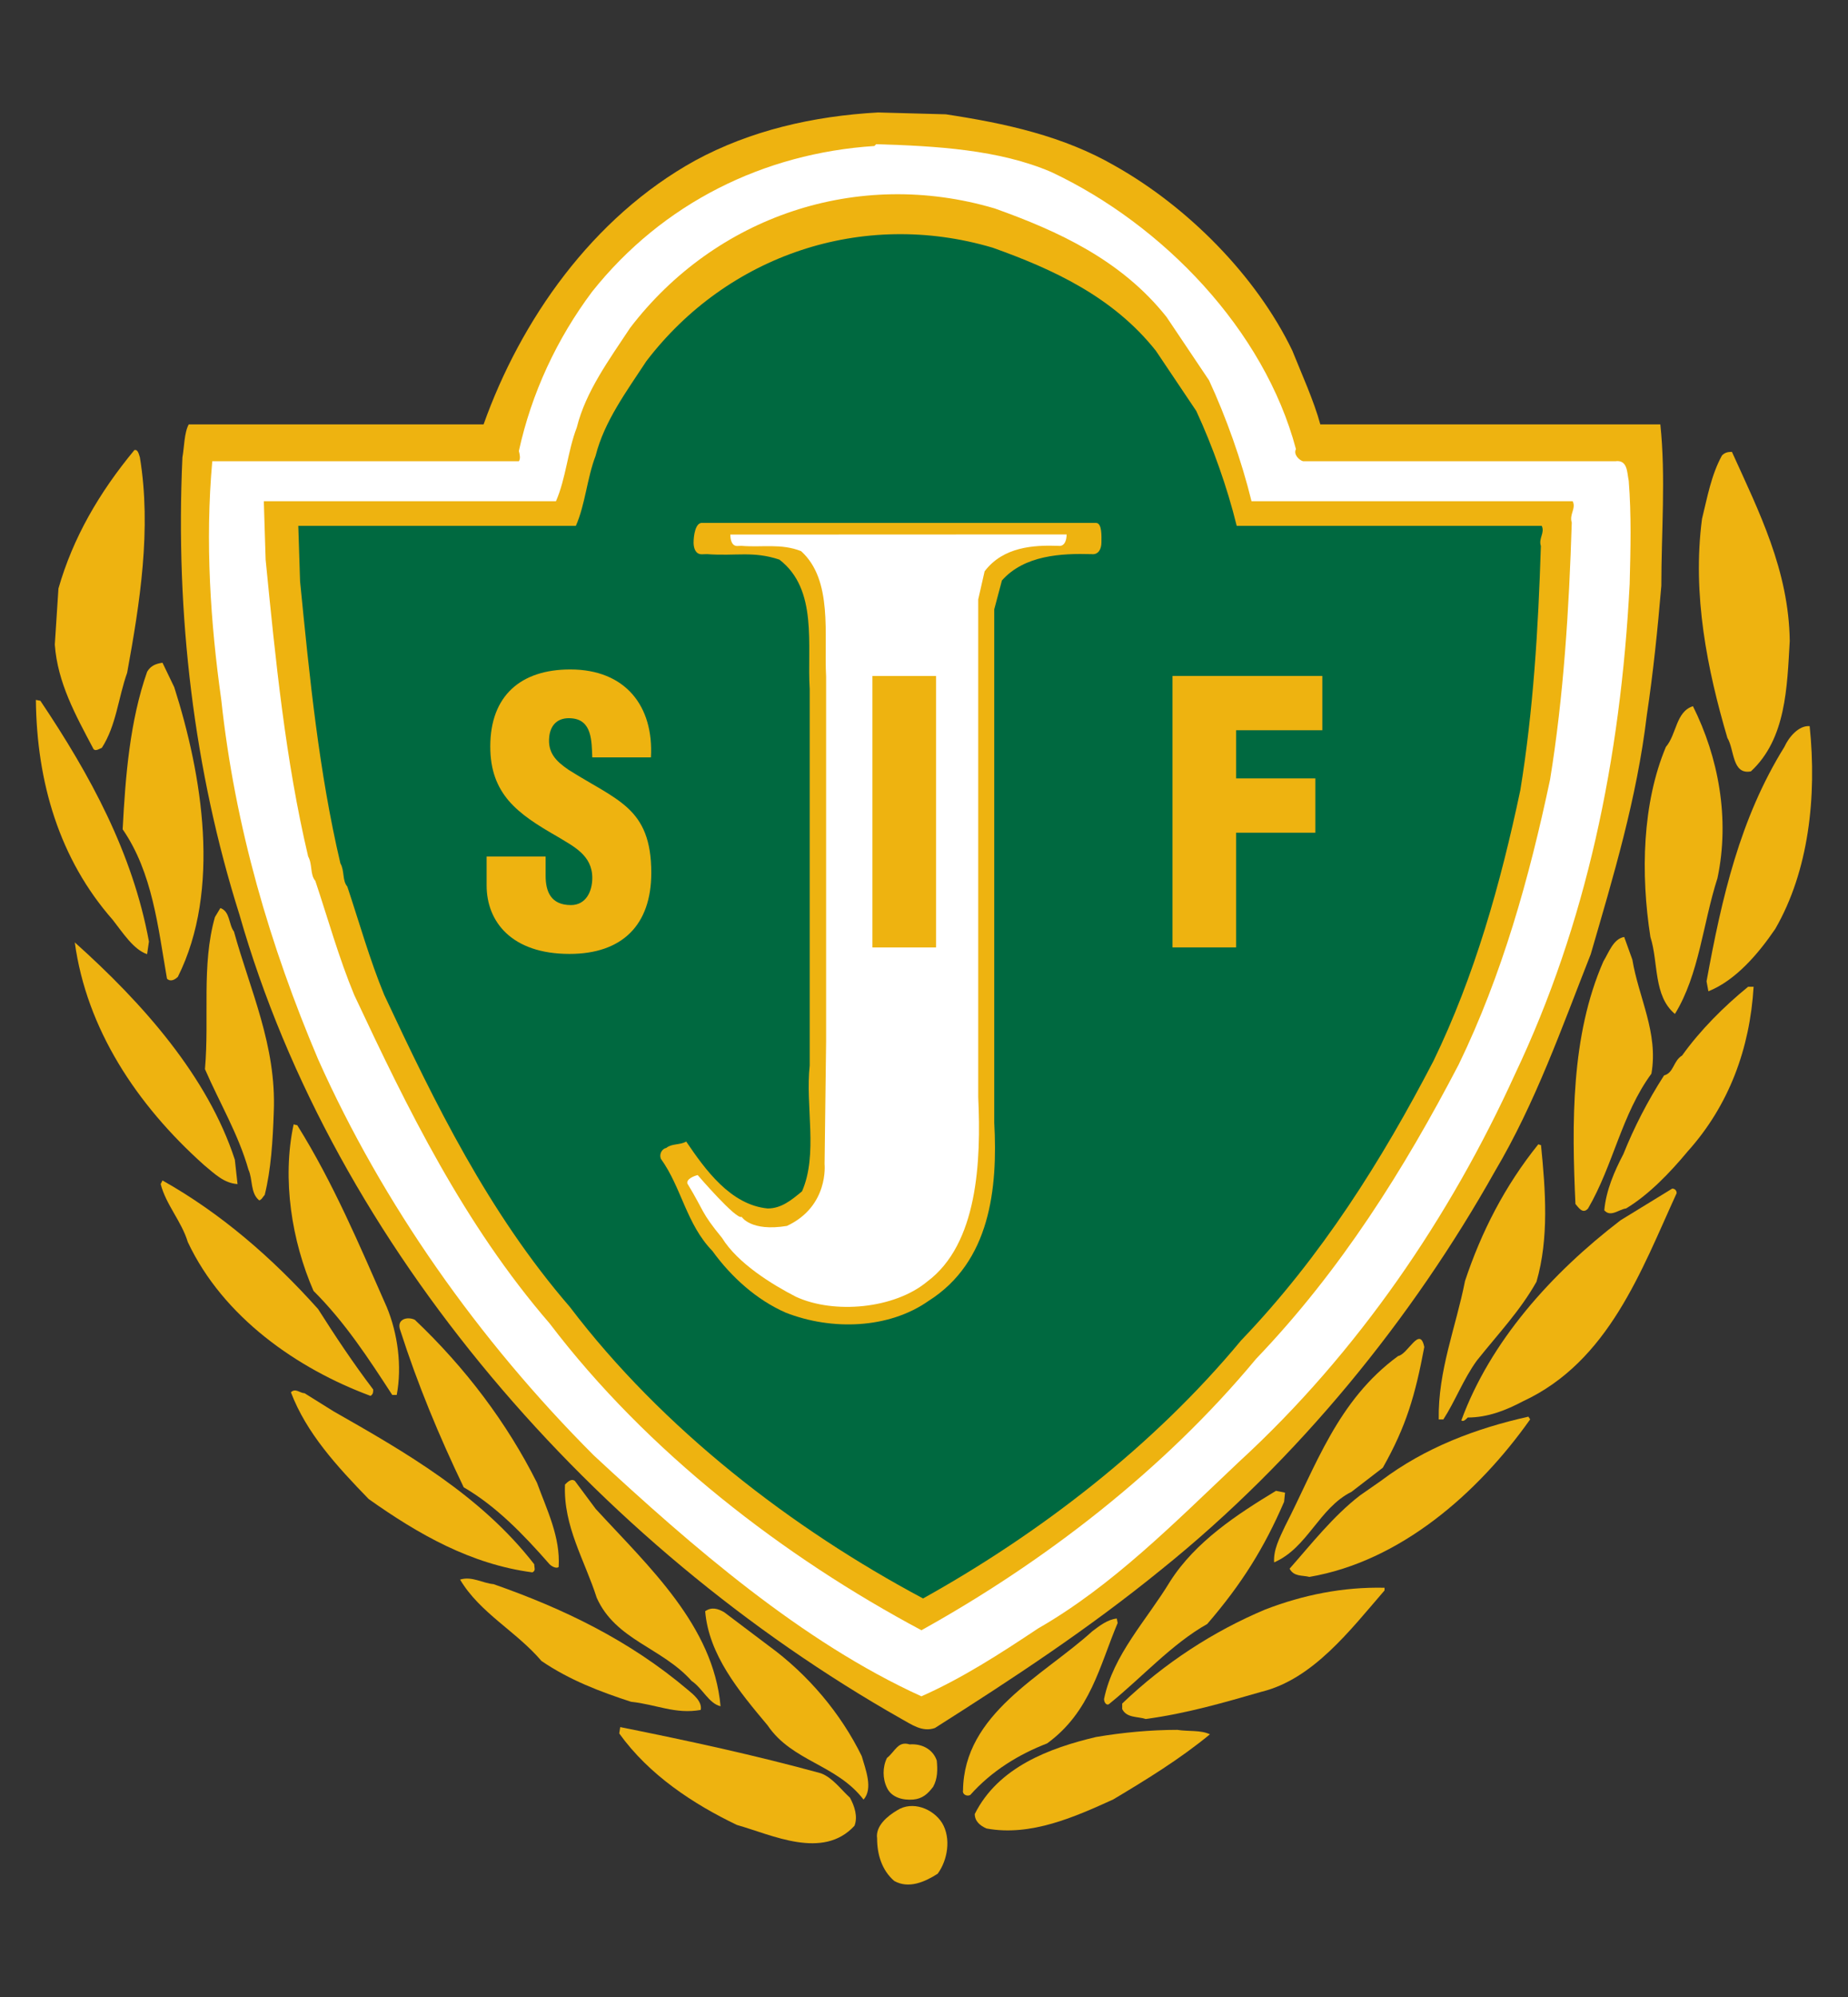 <?xml version="1.0" encoding="utf-8"?>
<!-- Generator: Adobe Illustrator 16.0.0, SVG Export Plug-In . SVG Version: 6.00 Build 0)  -->
<!DOCTYPE svg PUBLIC "-//W3C//DTD SVG 1.1//EN" "http://www.w3.org/Graphics/SVG/1.1/DTD/svg11.dtd">
<svg version="1.1" id="Layer_1" xmlns="http://www.w3.org/2000/svg" xmlns:xlink="http://www.w3.org/1999/xlink" x="0px" y="0px"
	 width="500px" height="540px" viewBox="0 0 500 540" enable-background="new 0 0 500 540" xml:space="preserve">
<rect x="0" y="0" width="500" height="540" fill="#333333" stroke="none"/>
<g>
	<path fill="#EEB310" d="M255.898,30.909c16.164,2.455,31.81,5.867,45.769,13.939c19.576,11.015,38.174,29.624,47.973,49.928
		c2.453,6.126,5.867,13.623,7.592,19.989h1.707h84.191h6.098c1.496,14.188,0.269,29.211,0.269,43.639
		c-0.997,11.763-2.205,23.507-3.931,35.011c-2.685,22.52-9.051,43.543-15.166,64.596c-7.823,19.826-14.918,40.159-25.942,58.738
		c-22.261,39.633-53.111,77.826-90.289,107.699c-19.845,16.145-40.399,29.604-61.213,42.814c-3.413,1.209-6.356-0.978-9.05-2.454
		C160.95,417.814,90.468,337.324,64.765,247.256c-12.232-38.664-17.371-81.019-15.406-123.604c0.47-2.435,0.47-6.691,1.707-8.887
		h79.772c10.028-28.138,29.365-55.958,57.272-71.374c14.937-8.091,31.828-11.993,49.439-12.981L255.898,30.909z"/>
	<path fill="#FFFFFF" d="M284.534,46.564c30.094,14.198,57.512,42.585,66.102,74.883c-0.767,1.476,0.959,3.048,1.938,3.278h84.44
		c3.413-0.489,3.183,3.087,3.662,5.302c0.729,9.29,0.499,18.34,0.249,27.907c-2.453,47.474-11.753,91.996-31.08,132.643
		c-17.371,38.156-42.336,75.123-74.662,104.746c-17.602,16.623-34.244,33.516-54.319,45.02c-10.286,6.846-20.554,13.479-31.57,18.35
		c-32.298-14.688-61.921-40.38-88.583-65.095c-31.339-31.311-57.281-68.277-74.653-107.181
		c-12.98-30.591-22.52-62.909-26.191-97.172c-2.924-20.794-4.4-42.719-2.435-64.52h10.756h72.198c0.489-0.719,0.25-1.802,0-2.78
		c3.432-15.675,10.287-30.343,19.826-43.083c19.087-23.967,46.497-37.437,76.359-39.383l0.489-0.489
		C253.224,39.48,270.347,40.438,284.534,46.564"/>
	<path fill="#EEB310" d="M150.424,135.531c2.685-6.126,3.183-13.584,5.637-19.95c2.435-9.779,8.791-18.359,14.428-26.92
		c23.008-30.093,61.433-43.304,98.64-32.298c17.122,6.107,34.263,13.939,46.496,29.355l11.505,17.142
		c4.64,10.037,8.781,21.656,11.484,32.672h86.896c0.978,1.965-0.978,3.557-0.249,5.752c-0.729,23.507-2.205,46.985-5.867,69.505
		c-5.638,26.68-12.98,52.852-24.734,77.078c-14.688,28.156-31.79,55.556-54.799,79.562c-24.982,30.103-57.521,55.067-90.558,73.397
		c-37.207-19.826-74.164-48.203-100.585-82.946c-23.248-26.92-38.424-58.02-52.881-88.841c-4.161-10.028-7.085-20.554-10.517-30.841
		c-1.477-1.707-0.729-4.4-1.946-6.615c-6.126-25.942-8.82-53.092-11.504-80.261l-0.489-15.79H150.424z"/>
	<path fill="#006940" d="M155.812,142.193c2.55-5.819,3.02-12.904,5.34-18.953c2.339-9.299,8.389-17.429,13.729-25.578
		c21.849-28.588,58.346-41.156,93.693-30.688c16.269,5.81,32.557,13.249,44.176,27.898l10.93,16.278
		c4.409,9.539,8.359,20.573,10.928,31.042h82.524c0.92,1.86-0.921,3.375-0.23,5.455c-0.69,22.328-2.071,44.646-5.56,66.024
		c-5.35,25.348-12.349,50.226-23.508,73.233c-13.92,26.758-30.218,52.795-52.057,75.573c-23.718,28.589-54.645,52.306-86.033,69.755
		c-35.347-18.829-70.454-45.787-95.562-78.824c-22.088-25.559-36.498-55.086-50.226-84.383c-3.94-9.548-6.73-19.538-9.99-29.297
		c-1.399-1.629-0.69-4.199-1.869-6.279c-5.81-24.638-8.36-50.465-10.91-76.263l-0.479-14.994H155.812z"/>
	<path fill="#EEB310" d="M37.846,123.662c3.183,19.337,0,39.402-3.442,58.25c-2.435,6.855-2.924,14.198-6.845,20.305
		c-0.729,0.249-1.946,1.237-2.435,0c-4.659-8.82-9.548-17.611-10.296-27.898l0.987-15.186c3.921-13.699,11.015-25.932,20.554-37.437
		C37.356,121.457,37.586,122.934,37.846,123.662"/>
	<path fill="#EEB310" d="M468.593,122.186c7.324,16.164,15.396,32.068,15.646,51.156c-0.729,12.482-0.979,26.421-10.508,35.241
		c-5.139,0.978-4.43-5.877-6.365-9.05c-5.407-18.359-9.568-38.683-6.865-59.237c1.458-5.877,2.455-11.744,5.389-17.122
		C466.618,122.425,467.366,122.186,468.593,122.186"/>
	<path fill="#EEB310" d="M296.528,141.398c1.706,0,1.477,3.796,1.477,5.263c0,1.716-0.748,3.422-2.704,3.183
		c-8.091-0.23-18.109,0.24-24.216,7.113l-2.08,7.813v138.769c0.977,17.871-1.104,37.696-17.756,48.223
		c-10.757,7.574-26.191,8.072-38.673,3.183c-7.813-3.433-14.668-9.548-19.816-16.661c-7.104-7.325-8.321-17.104-13.958-24.945
		c-0.489-1.246,0.259-2.704,1.477-2.934c1.477-1.228,3.672-0.729,5.378-1.727c5.148,7.594,11.993,17.123,22.03,18.101
		c3.672,0,6.366-2.187,9.309-4.64c4.391-10.047,0.863-23.009,2.08-34.015V186.303c-0.748-11.734,2.311-26.92-8.206-34.982
		c-7.133-2.377-11.744-0.901-19.577-1.477l-1.438,0.039c-1.707,0-2.195-1.726-2.195-3.173c0-1.735,0.451-5.542,2.416-5.311H296.528z
		"/>
	<path fill="#EEB310" d="M47.145,185.823c7.574,23.737,12.722,54.818,0.978,78.315c-0.748,0.729-1.965,1.477-2.943,0.499
		c-2.435-13.968-3.902-28.646-11.993-40.389c0.748-14.428,1.965-29.375,6.615-42.585c0.978-1.707,2.454-2.205,4.161-2.454
		L47.145,185.823z"/>
	<path fill="#EEB310" d="M10.926,189.495c13.469,20.065,24.955,41.108,29.374,65.104l-0.499,3.413
		c-3.672-1.217-6.615-5.867-9.299-9.28c-14.438-16.413-20.564-37.207-20.794-59.477L10.926,189.495z"/>
	<path fill="#EEB310" d="M458.048,190.962c6.863,13.709,10.047,30.352,6.634,46.496c-3.95,12.252-4.909,25.952-11.505,36.718
		c-5.886-4.889-4.429-13.949-6.634-20.794c-2.685-17.141-2.186-36.229,4.181-51.405
		C453.657,198.545,453.407,192.438,458.048,190.962"/>
	<path fill="#EEB310" d="M489.626,196.35c1.976,19.078-0.249,39.143-9.299,54.818c-4.659,6.845-10.775,13.958-18.1,16.882
		l-0.499-2.694c4.161-22.75,9.05-44.052,21.053-63.379C483.989,199.293,486.692,196.11,489.626,196.35"/>
	<path fill="#EEB310" d="M63.299,251.896c4.391,15.904,11.504,30.85,10.775,48.729c-0.259,7.805-0.748,15.646-2.454,22.491
		c-0.489,0.479-0.748,1.246-1.477,1.476c-2.454-1.975-1.707-5.637-2.924-8.32c-2.704-9.549-7.833-18.101-11.763-27.17
		c1.218-13.958-0.978-28.146,2.694-41.107l1.477-2.455C62.311,246.518,61.822,249.94,63.299,251.896"/>
	<path fill="#EEB310" d="M441.653,259.489c1.707,10.287,7.095,19.826,5.158,30.84c-8.092,11.024-10.297,24.715-17.141,36.449
		c-1.496,1.726-2.704-0.479-3.414-1.208c-0.996-21.801-1.246-45.527,7.555-65.593c1.496-2.454,2.703-6.126,5.637-6.615
		L441.653,259.489z"/>
	<path fill="#EEB310" d="M63.538,313.587l0.729,6.596c-3.672-0.249-6.107-2.704-9.05-5.139
		c-18.359-16.394-31.809-36.948-34.982-60.214C38.583,271.242,56.195,291.058,63.538,313.587"/>
	<path fill="#EEB310" d="M474.46,266.832c-0.997,16.643-6.635,32.068-17.869,44.55c-4.66,5.618-10.527,11.734-16.644,15.396
		c-1.956,0.249-4.161,2.454-5.886,0.499c0.479-5.369,2.703-10.508,5.157-15.186c2.934-7.324,6.596-14.42,11.006-21.283
		c2.685-0.729,2.454-3.912,4.89-5.389c4.908-6.854,11.254-13.21,17.85-18.588H474.46z"/>
	<path fill="#EEB310" d="M80.43,304.269c9.798,15.685,16.882,32.557,24.226,49.2c2.943,7.094,4.161,15.914,2.685,23.736h-1.208
		c-6.366-9.778-12.731-19.596-21.312-28.146c-5.867-13.461-8.561-30.104-5.378-45.021L80.43,304.269z"/>
	<path fill="#EEB310" d="M416.938,309.656c1.228,12.232,2.186,25.213-1.227,36.947c-4.41,7.842-10.277,13.959-16.145,21.322
		c-3.682,5.1-5.867,11.005-9.05,15.895h-1.246c-0.23-13.211,4.659-24.983,7.113-37.446c4.391-13.211,10.757-25.692,19.825-36.948
		L416.938,309.656z"/>
	<path fill="#EEB310" d="M86.058,353.967c4.65,7.324,9.539,14.688,14.917,21.762c0,0.748,0,1.246-0.719,1.727
		c-19.835-7.344-39.9-21.303-49.439-41.588c-1.707-5.638-5.876-10.047-7.343-15.685l0.489-0.978
		C59.627,328.006,73.566,340.008,86.058,353.967"/>
	<path fill="#EEB310" d="M453.638,322.637c-9.529,20.804-18.35,45.519-41.607,56.294c-4.64,2.454-9.529,4.372-14.917,4.372
		c-0.479,0.498-1.228,1.266-1.726,0.767c7.842-21.321,24.235-39.671,43.084-54.108l13.957-8.551
		C453.158,321.41,453.638,321.908,453.638,322.637"/>
	<path fill="#EEB310" d="M112.239,356.881c13.709,13,24.955,27.917,33.046,44.062c2.694,7.362,6.366,14.687,5.867,22.778
		c-0.489,0.479-1.706,0-2.454-0.729c-7.084-8.092-14.428-15.685-23.238-20.822c-6.605-13.71-12.492-27.898-17.123-42.336
		C107.101,356.65,110.274,355.922,112.239,356.881"/>
	<path fill="#EEB310" d="M365.669,403.396c-8.82,4.391-11.889,15.186-20.938,19.078c-0.23-3.413,1.476-6.596,2.952-9.779
		c8.321-16.163,14.188-34.033,30.601-46.017c2.686-0.499,5.867-8.341,7.076-2.435c-2.436,12.961-4.852,21.379-11.217,32.633
		L365.669,403.396z"/>
	<path fill="#EEB310" d="M373.606,400.443c12.002-9.05,25.712-14.188,39.92-17.371l0.479,0.729
		c-14.188,20.075-35.24,38.424-59.726,42.604c-1.956-0.498-4.161,0-5.368-2.224c5.637-6.347,11.734-14.188,19.077-19.825
		L373.606,400.443z"/>
	<path fill="#EEB310" d="M90.218,381.615c19.337,11.006,39.891,22.74,54.329,41.377c0,0.959,0.489,1.688-0.499,2.186
		c-16.624-2.186-30.822-10.277-44.292-19.826c-8.561-8.819-16.882-17.869-21.043-28.875c1.237-1.227,2.454,0.249,3.672,0.249
		L90.218,381.615z"/>
	<path fill="#EEB310" d="M161.19,408.037c14.428,15.684,31.809,31.578,33.765,53.341c-3.173-0.729-4.88-4.87-7.833-6.845
		c-8.063-9.051-20.554-11.025-25.674-22.491c-3.202-10.047-9.079-19.347-8.58-30.62c0.738-0.71,1.707-1.707,2.684-0.959
		L161.19,408.037z"/>
	<path fill="#EEB310" d="M347.435,406.08c-5.389,12.502-11.504,22.28-20.804,33.057c-9.549,5.368-17.62,14.418-26.421,21.531
		c-0.729,0.729-1.496-0.249-1.496-1.246c2.454-11.965,11.504-21.283,17.869-31.79c6.865-10.775,18.139-18.138,28.646-24.504
		l2.454,0.499L347.435,406.08z"/>
	<path fill="#EEB310" d="M186.154,456.986c1.467,1.209,3.902,3.184,3.432,5.389c-6.855,1.227-11.993-1.477-18.848-2.205
		c-8.321-2.703-16.652-5.867-24.226-11.025c-6.855-8.053-16.652-12.961-22.031-22.012c3.183-0.996,6.107,0.979,9.05,1.228
		C152.379,434.957,170.25,443.508,186.154,456.986"/>
	<path fill="#EEB310" d="M374.604,430.066c-9.318,10.758-19.347,23.986-33.286,27.4c-10.277,2.952-20.324,5.886-31.33,7.362
		c-2.204-0.729-5.138-0.229-6.365-2.685v-1.496c11.504-11.005,24.734-19.557,38.693-25.424c10.258-3.949,21.033-6.135,32.288-5.887
		V430.066z"/>
	<path fill="#EEB310" d="M207.936,445.004c10.756,7.822,19.576,18.349,25.213,29.854c0.978,3.432,3.173,8.819,0.489,11.753
		c-7.343-9.548-19.336-10.277-25.961-20.075c-7.813-9.299-15.905-19.078-16.883-30.85c1.726-1.209,3.432-0.729,5.148,0.268
		L207.936,445.004z"/>
	<path fill="#EEB310" d="M302.396,438.867c-4.871,11.505-7.324,24.006-19.078,32.558c-7.593,2.934-14.937,7.362-20.813,13.958
		c-0.979,0.479-2.195-0.249-1.947-1.227c0.24-20.822,21.523-30.851,34.992-43.064c1.975-1.496,4.161-3.183,6.615-3.432
		L302.396,438.867z"/>
	<path fill="#EEB310" d="M222.134,479.516c3.173,1.209,5.378,4.372,7.832,6.596c1.218,2.205,2.196,5.139,1.218,7.594
		c-8.561,9.299-22.271,2.453-31.809-0.23c-11.763-5.637-23.737-13.479-31.829-24.734l0.259-1.726
		C186.164,470.696,204.264,474.607,222.134,479.516"/>
	<path fill="#EEB310" d="M327.359,468.971c-8.053,6.634-17.142,12.232-26.191,17.621c-10.258,4.658-22.261,10.065-34.254,7.842
		c-1.706-0.729-3.183-1.956-3.183-3.912c6.365-12.73,20.324-17.869,32.797-20.822c7.094-1.208,14.688-1.937,22.012-1.937
		C321.492,468.242,324.905,467.763,327.359,468.971"/>
	<path fill="#EEB310" d="M253.454,476.064c0.239,2.455,0.239,4.908-0.978,7.095c-1.477,1.956-2.925,3.222-5.379,3.451
		c-2.694,0.229-5.876-0.499-7.113-3.183c-1.218-2.455-1.218-5.637,0-8.072c2.224-1.745,2.943-4.659,6.126-3.662
		C249.552,471.425,252.477,473.131,253.454,476.064"/>
	<path fill="#EEB310" d="M254.921,492.977c2.454,4.141,1.477,10.008-1.218,13.689c-3.432,2.205-7.833,4.16-11.753,1.955
		c-3.423-2.934-4.64-7.324-4.64-11.504c-0.489-3.412,2.924-6.116,5.378-7.573C246.858,486.84,252.467,489.064,254.921,492.977"/>
	<path fill="#EEB310" d="M147.625,231.62v5.177c0,4.228,1.38,7.938,6.854,7.938c4.007,0,5.771-3.614,5.771-7.343
		c0-6.165-5.081-8.523-9.577-11.255c-5.302-3.039-9.798-5.867-13.019-9.597c-3.145-3.71-5.004-8.207-5.004-14.687
		c0-13.786,8.321-20.832,21.638-20.832c14.975,0,22.615,9.97,21.829,23.775H160.25c-0.192-4.295,0-10.172-5.675-10.565
		c-3.528-0.288-5.57,1.649-5.963,4.889c-0.489,4.4,1.764,6.663,5.177,9.012c6.461,4.103,12.041,6.663,16.067,10.373
		c3.998,3.71,6.356,8.619,6.356,17.505c0,14.103-7.833,21.935-22.126,21.935c-15.761,0-22.423-8.811-22.423-18.493v-7.833H147.625z"
		/>
	<polygon fill="#EEB310" points="317.235,256.181 317.235,182.775 357.769,182.775 357.769,197.462 334.454,197.462 334.454,210.48 
		355.89,210.48 355.89,225.167 334.454,225.167 334.454,256.181 	"/>
	<path fill="#FFFFFF" d="M288.591,144.514c0,1.668-0.614,3.317-2.225,3.087c-6.653-0.24-14.937,0.23-19.97,6.893l-1.726,7.593
		v134.589c0.805,17.333-0.096,39.689-13.825,49.89c-8.868,7.362-25.185,8.839-35.5,4.084c-6.452-3.317-15.742-9.03-19.979-15.896
		c-5.858-7.132-4.736-7.094-9.367-14.687c-0.412-1.188,1.764-2.09,2.771-2.319c0,0,10.498,12.232,11.897,11.293
		c0,0,2.455,4.064,12.252,2.454c11.399-5.331,10.182-16.72,10.182-16.72l0.412-33.036v-98.763
		c-0.604-11.399,1.908-26.105-6.769-33.947c-5.436-2.138-10.488-0.958-16.144-1.428l-1.169,0.038c-1.419,0-1.832-1.668-1.832-3.087
		L288.591,144.514z"/>
	<rect x="236.044" y="182.784" fill="#EEB310" width="17.219" height="73.407"/>
</g>
</svg>
